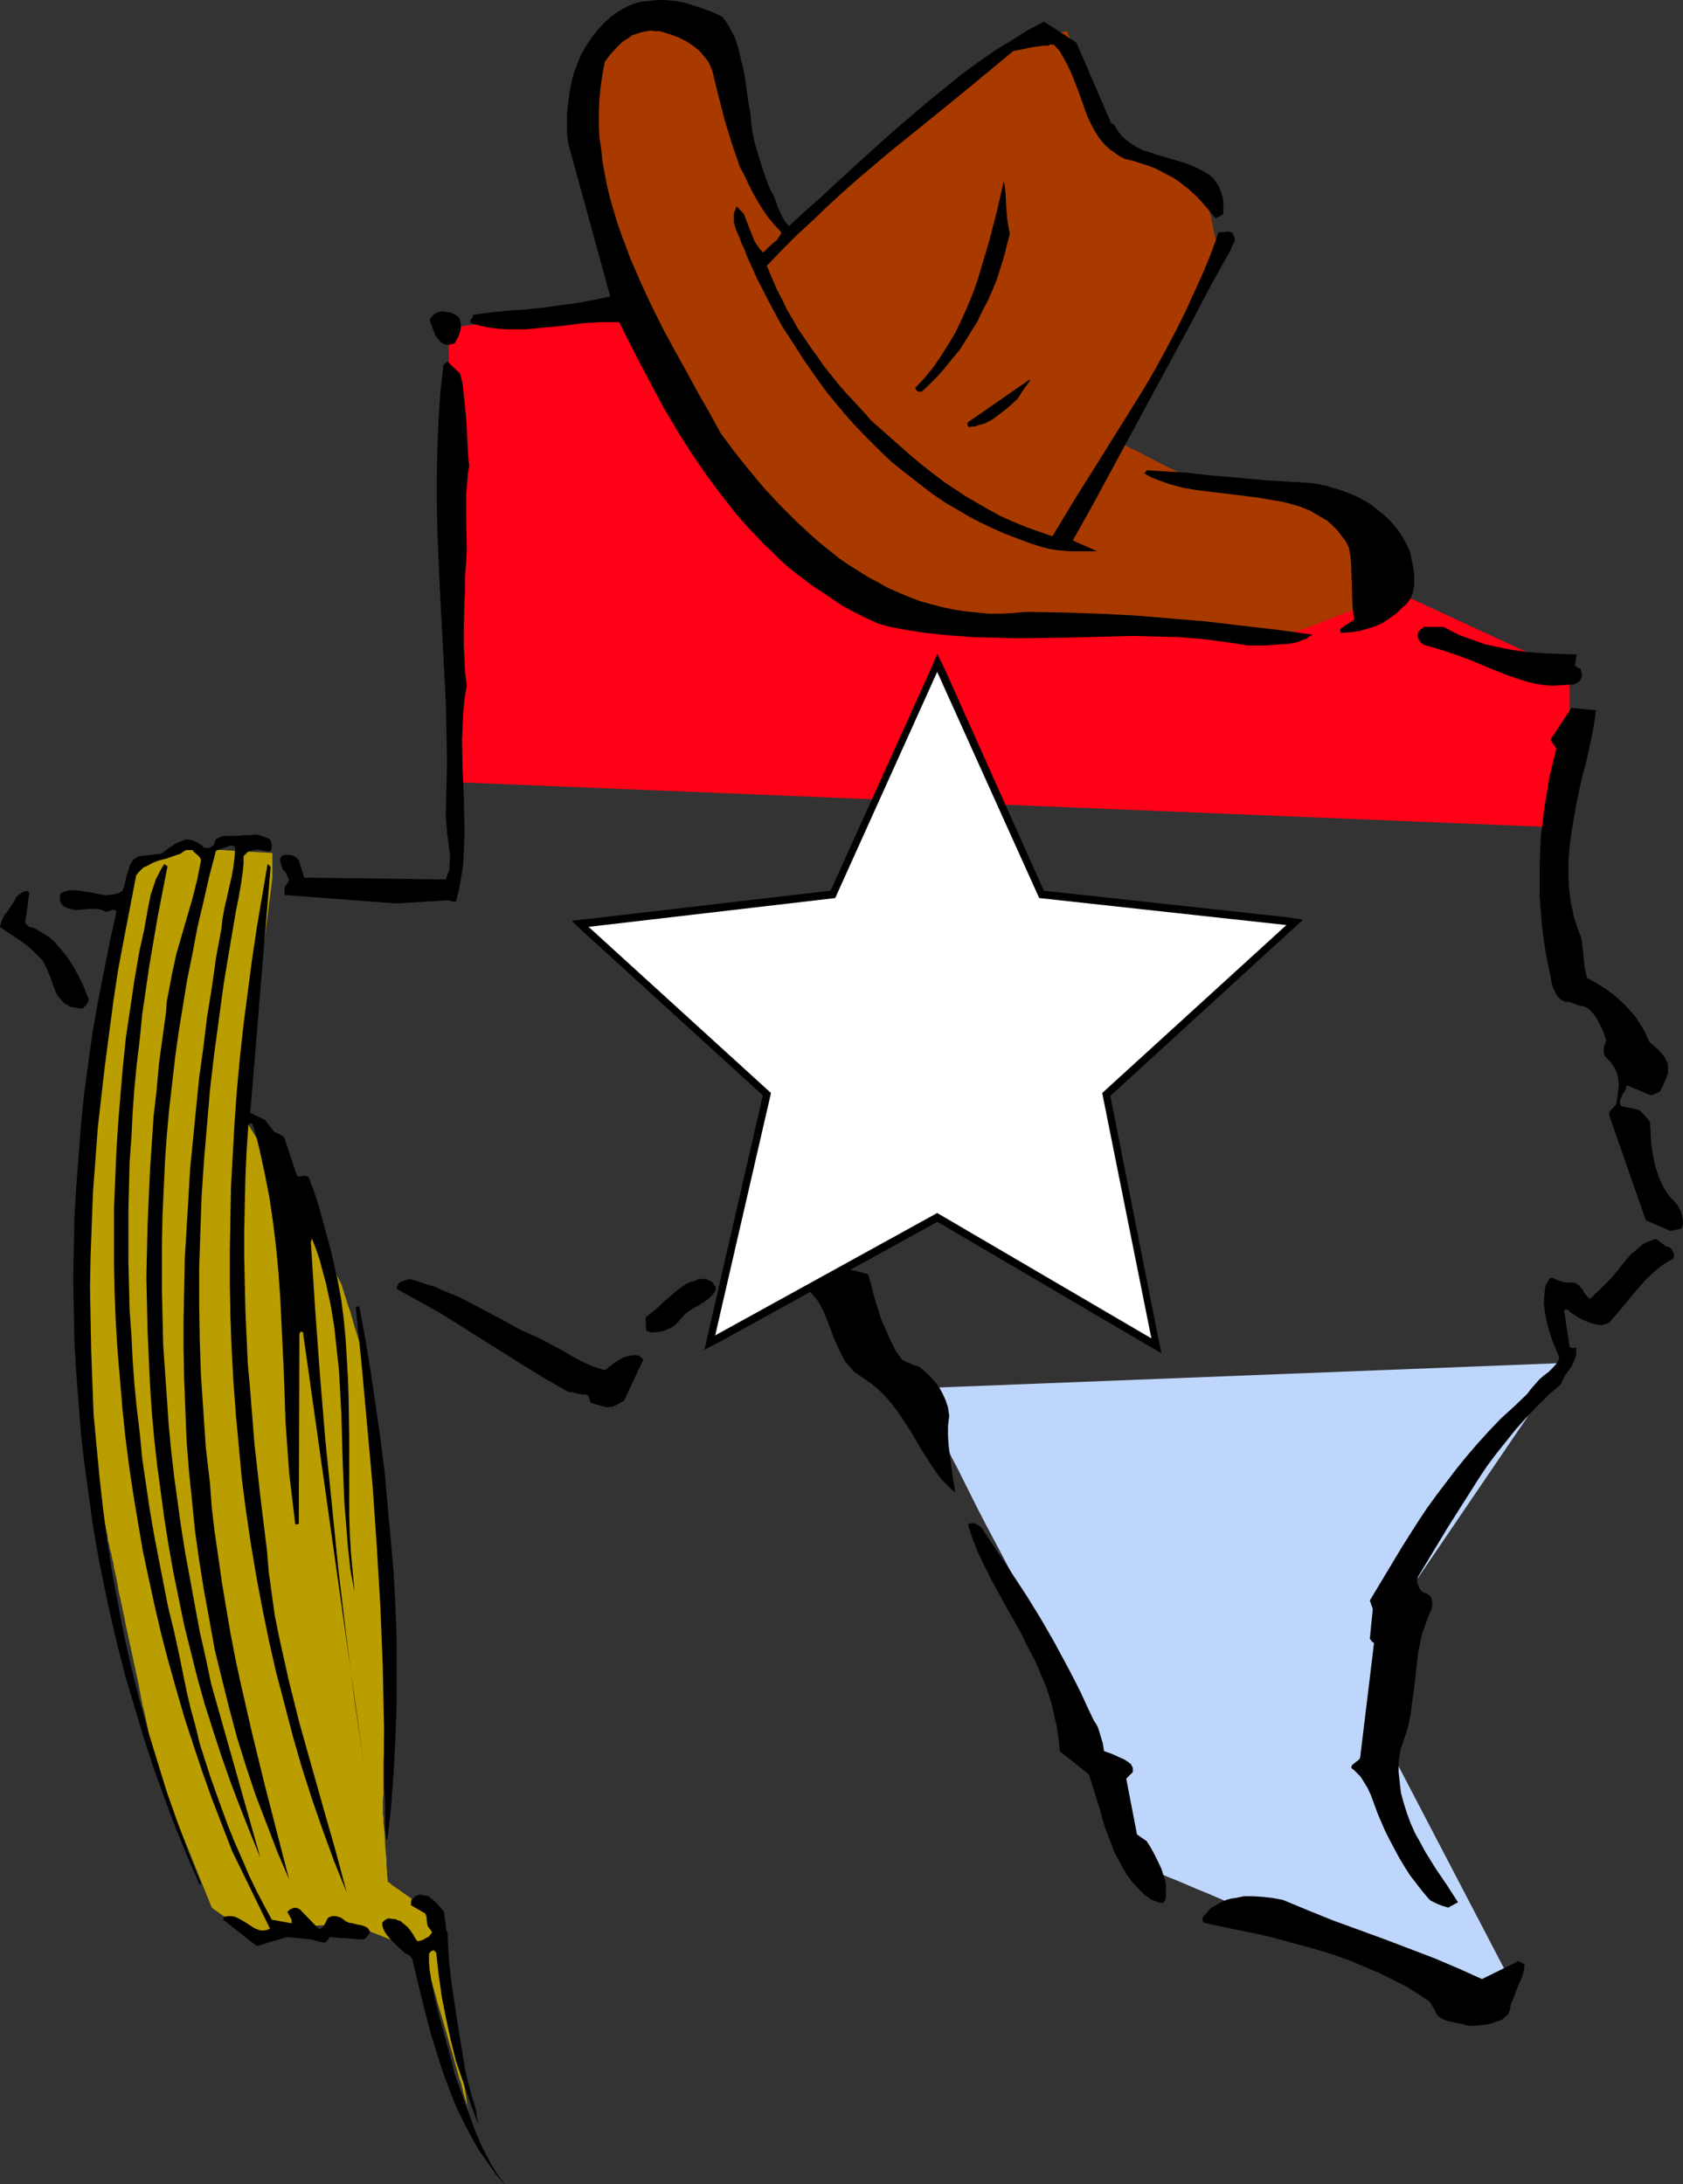 <?xml version="1.0" encoding="UTF-8" standalone="no"?>
<svg
   version="1.0"
   width="119.916mm"
   height="155.668mm"
   id="svg36"
   sodipodi:docname="Texas Logo.wmf"
   xmlns:inkscape="http://www.inkscape.org/namespaces/inkscape"
   xmlns:sodipodi="http://sodipodi.sourceforge.net/DTD/sodipodi-0.dtd"
   xmlns="http://www.w3.org/2000/svg"
   xmlns:svg="http://www.w3.org/2000/svg">
  <rect width="100%" height="100%" fill="#333333" stroke="none"/>
  <sodipodi:namedview
     id="namedview36"
     pagecolor="#ffffff"
     bordercolor="#000000"
     borderopacity="0.25"
     inkscape:showpageshadow="2"
     inkscape:pageopacity="0.0"
     inkscape:pagecheckerboard="0"
     inkscape:deskcolor="#d1d1d1"
     inkscape:document-units="mm" />
  <defs
     id="defs1">
    <pattern
       id="WMFhbasepattern"
       patternUnits="userSpaceOnUse"
       width="6"
       height="6"
       x="0"
       y="0" />
  </defs>
  <path
     style="fill:#ff0017;fill-opacity:1;fill-rule:evenodd;stroke:none"
     d="m 123.284,210.715 299.403,12.281 V 180.982 L 199.225,77.564 120.698,88.39 Z"
     id="path1" />
  <path
     style="fill:#bfd6fc;fill-opacity:1;fill-rule:evenodd;stroke:none"
     d="m 248.021,373.922 173.211,-6.787 -43.303,63.667 -2.747,42.175 31.184,59.789 -0.162,0.162 -0.323,0.162 -0.485,0.323 -0.646,0.485 -0.808,0.485 -0.969,0.646 -1.939,1.293 -1.939,1.131 -0.969,0.485 -0.808,0.646 -0.646,0.323 -0.646,0.323 -0.323,0.162 v 0 h -0.162 l -0.162,-0.162 h -0.323 l -0.485,-0.162 -0.485,-0.323 -0.646,-0.162 -0.808,-0.323 -0.969,-0.485 -0.969,-0.323 -0.969,-0.485 -1.293,-0.485 -1.131,-0.485 -1.454,-0.485 -1.454,-0.646 -2.908,-1.293 -3.393,-1.293 -3.555,-1.454 -3.716,-1.616 -4.039,-1.616 -3.878,-1.778 -4.201,-1.616 -16.966,-7.272 -4.201,-1.616 -4.039,-1.778 -3.878,-1.616 -3.716,-1.616 -3.555,-1.454 -3.393,-1.454 -3.07,-1.293 -1.293,-0.485 -1.454,-0.646 -1.293,-0.485 -1.131,-0.485 -1.131,-0.485 -0.969,-0.323 -0.808,-0.485 -0.808,-0.162 -0.646,-0.323 -0.485,-0.323 -0.485,-0.162 -0.323,-0.162 h -0.162 -0.162 L 292.778,462.151 h -0.162 v -0.162 l -0.162,-0.485 -0.323,-0.323 -0.162,-0.485 -0.323,-0.646 -0.485,-0.808 -0.485,-0.808 -0.485,-0.808 -0.485,-1.131 -0.646,-1.131 -0.646,-1.131 -0.646,-1.293 -0.646,-1.293 -1.616,-2.909 -1.616,-3.07 -1.777,-3.393 -1.939,-3.717 -1.939,-3.555 -2.101,-3.878 -1.939,-4.04 -8.564,-16.159 -2.1,-4.04 -1.939,-3.878 -1.939,-3.878 -1.777,-3.555 -1.777,-3.393 -1.616,-3.393 -1.454,-2.909 -0.646,-1.454 -0.646,-1.293 -0.646,-1.293 -0.485,-1.293 -0.646,-1.131 -0.323,-0.97 -0.485,-0.808 -0.323,-0.97 -0.323,-0.646 -0.162,-0.646 -0.162,-0.485 -0.162,-0.485 z"
     id="path2" />
  <path
     style="fill:#a83a00;fill-opacity:1;fill-rule:evenodd;stroke:none"
     d="m 155.922,24.562 12.118,57.042 27.145,48.801 0.162,0.162 0.485,0.323 0.646,0.485 0.808,0.646 1.131,0.808 1.131,0.97 1.454,1.131 1.616,1.293 1.777,1.293 1.777,1.454 1.939,1.454 2.101,1.616 4.363,3.393 4.363,3.393 4.363,3.393 4.363,3.393 2.1,1.454 1.777,1.616 1.939,1.454 1.777,1.293 1.454,1.293 1.454,0.97 1.293,0.97 1.131,0.97 0.808,0.646 0.646,0.485 0.485,0.162 v 0.162 0 l 100.178,5.494 0.162,-0.162 h 0.162 l 0.323,-0.162 0.646,-0.162 0.646,-0.162 0.646,-0.323 0.969,-0.323 0.808,-0.485 2.262,-0.808 2.424,-0.808 2.585,-0.97 5.332,-2.101 2.424,-0.97 2.424,-0.808 2.262,-0.97 0.808,-0.323 0.969,-0.323 0.808,-0.323 0.485,-0.323 0.646,-0.162 0.323,-0.162 0.323,-0.162 v 0 0 l -0.162,-0.323 v -0.323 l -0.162,-0.485 -0.162,-0.646 -0.162,-0.808 -0.323,-0.808 -0.323,-0.97 -0.485,-2.101 -0.808,-2.424 -1.454,-5.171 -0.808,-2.747 -0.646,-2.585 -0.646,-2.424 -0.646,-2.101 -0.323,-0.97 -0.162,-0.808 -0.323,-0.808 -0.162,-0.646 -0.162,-0.485 v -0.485 l -0.162,-0.323 v 0 l -39.263,-2.747 v 0 l -0.162,-0.162 h -0.323 l -0.485,-0.323 -0.485,-0.162 -0.485,-0.323 -0.646,-0.323 -0.808,-0.323 -1.616,-0.808 -1.777,-0.97 -4.039,-1.939 -4.039,-2.101 -1.777,-0.97 -1.616,-0.808 -0.808,-0.323 -0.646,-0.323 -0.485,-0.323 -0.646,-0.323 -0.323,-0.162 -0.323,-0.162 h -0.162 v -0.162 0 0 l 0.323,-0.485 0.323,-0.646 0.485,-0.97 0.485,-1.293 0.808,-1.454 0.646,-1.454 0.969,-1.939 0.969,-1.778 0.969,-2.101 0.969,-2.262 1.131,-2.262 2.424,-4.686 2.262,-5.009 2.424,-5.009 2.262,-4.686 1.293,-2.262 0.969,-2.262 0.969,-2.101 0.969,-1.939 0.808,-1.778 0.808,-1.616 0.646,-1.454 0.646,-1.131 0.485,-0.97 0.323,-0.808 0.162,-0.162 0.162,-0.162 v -0.162 -0.162 0 l -0.162,-0.485 v -0.485 l -0.162,-0.808 -0.323,-0.97 -0.162,-0.97 -0.485,-2.262 -0.485,-2.262 -0.323,-0.97 -0.162,-0.97 -0.162,-0.808 -0.162,-0.646 v -0.323 l -0.162,-0.162 v 0 l -0.162,-0.162 -0.162,-0.162 -0.162,-0.162 -0.808,-0.485 -0.969,-0.646 -1.131,-0.808 -1.293,-0.97 -2.585,-2.101 -2.908,-1.939 -1.131,-0.97 -1.131,-0.808 -0.969,-0.646 -0.808,-0.646 -0.162,-0.162 -0.323,-0.162 V 43.306 h -0.162 v 0 l -0.323,-0.323 -0.646,-0.323 -0.646,-0.485 -0.808,-0.646 -0.969,-0.646 -3.878,-3.07 -0.969,-0.646 -0.808,-0.646 -0.646,-0.485 -0.485,-0.485 -0.485,-0.162 v -0.162 h -0.162 v -0.323 l -0.162,-0.323 -0.162,-0.485 -0.323,-0.646 -0.323,-0.646 -0.323,-0.808 -0.485,-0.97 -0.969,-1.939 -0.969,-2.262 -1.131,-2.424 -2.262,-5.009 -1.131,-2.424 -0.969,-2.262 -0.969,-2.101 -0.485,-0.97 -0.323,-0.808 -0.323,-0.646 -0.323,-0.646 -0.162,-0.485 -0.162,-0.323 -0.162,-0.323 v 0 l -13.572,2.585 -60.915,51.386 -0.162,-0.162 -0.162,-0.162 -0.162,-0.323 -0.485,-0.485 -0.646,-0.97 -0.808,-0.97 -0.969,-1.131 -4.039,-5.009 -0.808,-1.131 -0.808,-1.131 -0.646,-0.808 -0.646,-0.646 -0.323,-0.485 v -0.162 h -0.162 v -0.162 0 l -0.162,-0.646 -0.162,-0.97 -0.162,-1.131 -0.485,-1.454 -0.323,-1.616 -0.646,-3.393 -0.808,-3.555 -0.323,-1.616 -0.323,-1.454 -0.323,-1.131 -0.162,-0.97 V 30.218 L 197.932,30.056 V 29.894 29.733 L 195.185,13.735 180.159,2.909 162.547,8.403 Z"
     id="path3" />
  <path
     style="fill:#ba9e00;fill-opacity:1;fill-rule:evenodd;stroke:none"
     d="m 36.678,232.53 14.865,-4.04 21.813,1.293 v 6.625 l -8.079,63.99 20.197,32.48 v 0.162 h 0.162 l 0.162,0.485 0.323,0.646 0.485,0.97 0.485,0.97 0.485,1.131 1.293,2.585 1.131,2.424 0.646,1.131 0.485,0.97 0.485,0.97 0.323,0.646 0.162,0.323 v 0.162 0 l 0.162,0.323 v 0.323 l 0.162,0.323 0.162,0.485 0.162,0.646 0.485,1.454 0.485,1.616 0.646,1.778 1.131,4.04 1.293,4.04 0.646,1.778 0.485,1.616 0.485,1.293 0.162,0.646 0.162,0.485 v 0.323 l 0.162,0.323 v 0.162 0 0.162 l 0.162,0.485 v 0.646 l 0.162,0.97 0.162,1.131 0.162,1.293 0.162,1.454 0.162,1.616 0.162,1.939 0.162,1.939 0.323,1.939 0.162,2.101 0.485,4.363 0.969,9.211 0.646,4.525 0.162,2.101 0.162,1.939 0.162,1.939 0.323,1.778 0.162,1.616 0.162,1.616 0.162,1.293 0.162,1.131 v 0.808 l 0.162,0.646 v 0.485 0.162 1.131 0.646 1.293 l -0.162,1.454 v 1.939 2.101 2.424 2.585 l -0.162,2.747 v 2.909 3.07 l -0.162,6.302 -0.162,6.625 -0.162,6.625 v 6.302 l -0.162,3.07 v 2.909 l -0.162,2.747 v 2.585 2.424 2.101 1.778 l -0.162,1.616 v 1.293 0.485 1.293 0.162 0.323 0.323 l 0.162,0.97 v 1.293 l 0.162,1.454 0.162,1.616 0.162,3.393 0.323,3.555 v 1.616 l 0.162,1.454 v 1.131 l 0.162,0.97 v 0.323 0.323 0.162 0 h 0.162 l 0.485,0.323 0.646,0.646 0.808,0.485 1.131,0.808 1.131,0.808 5.009,3.555 1.131,0.808 0.969,0.646 0.969,0.646 0.646,0.485 0.323,0.162 0.162,0.162 v 0 l 8.079,51.709 v -0.162 -0.323 l -0.162,-0.646 -0.323,-0.646 -0.323,-0.97 -0.323,-1.131 -0.323,-1.293 -0.323,-1.454 -0.485,-1.454 -0.485,-1.616 -0.485,-1.778 -0.485,-1.778 -1.131,-3.878 -1.131,-4.04 -1.131,-3.878 -1.131,-3.717 -0.485,-1.939 -0.485,-1.616 -0.485,-1.778 -0.485,-1.454 -0.323,-1.454 -0.485,-1.293 -0.323,-1.131 -0.162,-0.97 -0.323,-0.808 -0.162,-0.485 v -0.485 l -0.162,-0.162 v 0 h -0.162 l -0.323,-0.162 h -0.323 l -0.485,-0.162 -0.485,-0.323 -1.293,-0.485 -1.616,-0.485 -1.777,-0.808 -3.555,-1.454 -3.716,-1.454 -1.777,-0.646 -1.616,-0.646 -1.293,-0.646 -0.969,-0.323 -0.323,-0.162 -0.323,-0.162 h -0.162 v -0.162 h -0.162 l -0.162,0.162 h -0.485 -0.485 l -0.485,0.162 h -0.808 l -0.808,0.162 h -0.969 l -1.939,0.323 -2.424,0.162 -4.847,0.485 -5.009,0.646 -2.262,0.162 -2.101,0.162 -0.969,0.162 h -0.808 l -0.646,0.162 h -0.646 -0.485 -0.485 l -0.162,0.162 v 0 l -9.533,-6.787 -14.865,-36.843 v 0 -0.162 l -0.162,-0.485 -0.162,-0.808 -0.162,-0.97 -0.323,-1.293 -0.323,-1.454 -0.323,-1.778 -0.485,-1.939 -0.323,-2.101 -0.485,-2.262 -0.485,-2.262 -0.646,-2.585 -0.969,-5.171 -2.262,-10.503 -1.131,-5.171 -0.485,-2.585 -0.485,-2.262 -0.485,-2.262 -0.485,-2.101 -0.323,-1.939 -0.323,-1.778 -0.323,-1.454 -0.323,-1.293 -0.162,-1.131 -0.162,-0.808 -0.162,-0.485 v -0.162 -0.162 l -0.162,-0.323 v -0.485 l -0.162,-0.646 -0.323,-0.97 -0.162,-1.131 -0.323,-1.131 -0.162,-1.454 -0.323,-1.454 -0.323,-1.616 -0.808,-3.393 -0.646,-3.717 -1.454,-7.595 -0.808,-3.555 -0.646,-3.555 -0.323,-1.616 -0.323,-1.454 -0.162,-1.293 -0.323,-1.293 -0.162,-1.131 -0.162,-0.97 -0.162,-0.646 -0.162,-0.646 v -0.323 -0.162 -0.323 l -0.162,-0.485 v -34.904 l 0.162,-0.485 v -0.323 -1.778 -0.97 -1.131 l 0.162,-1.293 v -1.454 -1.454 -1.616 l 0.162,-3.717 0.162,-3.717 v -4.04 l 0.162,-3.878 0.162,-3.878 v -3.555 l 0.162,-1.616 v -1.454 -1.454 -1.293 -1.131 l 0.162,-0.97 v -0.808 -0.646 -0.323 -0.162 h 0.162 v -0.323 -0.323 l 0.162,-0.323 v -0.485 l 0.162,-1.293 0.323,-1.454 0.323,-1.939 0.485,-1.939 0.323,-2.262 0.485,-2.424 0.485,-2.585 0.485,-2.747 0.485,-2.909 1.293,-6.14 1.131,-6.14 1.131,-6.302 1.293,-6.14 0.485,-2.909 0.646,-2.747 0.485,-2.585 0.485,-2.585 0.485,-2.262 0.485,-2.101 0.323,-1.939 0.485,-1.616 0.162,-1.293 0.162,-0.485 0.162,-0.485 0.162,-0.323 v -0.323 l 0.162,-0.162 z"
     id="path4" />
  <path
     style="fill:#000000;fill-opacity:1;fill-rule:evenodd;stroke:none"
     d="m 135.887,588.192 -1.131,-1.454 -1.131,-1.616 -0.969,-1.454 -0.969,-1.778 -1.777,-3.393 -1.616,-3.717 -1.454,-3.878 -1.454,-4.04 -1.454,-4.04 -1.454,-4.04 -0.969,-4.04 -1.131,-4.04 -1.131,-4.201 -1.131,-4.04 -0.969,-3.878 -0.808,-4.04 -0.646,-4.04 -0.162,-1.939 v -1.939 -0.323 l 0.323,-0.485 0.162,-0.162 0.646,-0.323 h 0.162 l 0.162,0.162 0.485,0.485 0.646,5.817 0.808,5.817 1.131,5.817 1.293,5.979 1.454,5.817 1.939,5.656 1.939,5.656 2.101,5.656 -0.323,-1.939 -0.323,-2.101 -1.293,-4.201 -1.131,-4.363 -0.485,-2.262 -0.323,-2.101 -1.454,-8.726 -1.293,-8.564 -0.646,-4.363 -0.485,-4.201 -0.323,-4.363 -0.162,-4.363 -0.323,-0.646 -0.162,-0.808 v -0.808 l -0.162,-0.646 -0.162,-1.454 -0.162,-1.293 -0.323,-0.485 -0.485,-0.485 -0.969,-1.131 -1.131,-1.131 -0.646,-0.485 -0.485,-0.485 -2.424,-0.485 h -0.162 l -0.323,0.162 -0.323,0.162 h -0.323 l -0.323,0.323 -0.323,0.323 -0.485,0.323 -0.162,0.646 v 0.97 l 3.393,1.939 0.485,0.323 0.162,0.485 0.162,0.485 v 0.485 l 0.162,1.293 0.162,0.646 0.485,0.646 v 0 l 0.162,0.162 0.162,0.323 0.323,0.323 -0.162,0.485 -0.323,0.323 -0.323,0.485 -0.646,0.323 -1.131,0.646 -1.293,0.323 -0.646,-0.808 -0.646,-1.131 -0.646,-0.97 -0.808,-0.97 -0.969,-0.808 -0.969,-0.808 -0.646,-0.162 -0.646,-0.323 h -0.646 l -0.808,-0.162 h -0.162 -0.485 l -0.485,0.323 h -0.162 l -0.162,0.162 -0.323,0.323 -0.323,0.323 v 0.646 l 0.162,0.646 0.485,1.131 0.646,0.97 0.808,0.97 1.939,1.939 2.101,1.939 0.646,0.323 0.646,0.323 0.323,0.485 0.323,0.323 1.939,8.241 2.101,8.403 1.131,4.201 1.293,4.04 1.293,4.201 1.454,4.04 1.454,3.878 1.616,3.878 1.777,3.555 1.939,3.717 1.939,3.393 2.262,3.232 2.262,3.232 2.424,2.747 z"
     id="path5" />
  <path
     style="fill:#000000;fill-opacity:1;fill-rule:evenodd;stroke:none"
     d="m 395.541,545.693 h 1.454 l 1.454,-0.162 1.616,-0.162 1.454,-0.323 1.454,-0.485 1.454,-0.485 1.131,-0.97 0.485,-0.485 0.323,-0.485 0.323,-1.131 0.162,-1.131 0.808,-1.778 0.323,-0.97 0.323,-0.808 0.646,-1.778 0.646,-1.293 0.485,-1.293 0.323,-1.293 0.162,-1.293 -0.162,-0.323 -0.485,-0.323 -0.485,-0.162 -0.485,-0.323 -9.856,4.848 -6.463,-2.909 -6.463,-2.747 -6.786,-2.585 -6.786,-2.585 -13.734,-5.009 -6.786,-2.747 -6.625,-2.747 -2.585,-0.485 -2.747,-0.323 -2.585,-0.162 h -2.585 l -2.424,0.485 -1.131,0.162 -1.131,0.323 -1.131,0.485 -0.969,0.485 -0.969,0.646 -0.969,0.485 -0.808,0.808 -0.646,0.808 -0.646,0.646 -0.323,0.646 v 0.162 0.323 l 0.162,0.323 0.162,0.323 3.716,0.808 3.716,0.808 4.039,0.808 3.878,0.808 4.039,0.97 4.039,1.131 4.201,1.131 4.039,1.131 4.039,1.293 4.039,1.454 3.716,1.616 3.878,1.616 3.555,1.778 3.555,1.778 3.393,2.101 3.07,2.101 0.485,0.808 0.808,1.293 0.323,0.808 0.323,0.485 0.323,0.485 0.969,0.646 1.131,0.485 1.131,0.323 2.424,0.485 1.293,0.323 z"
     id="path6" />
  <path
     style="fill:#000000;fill-opacity:1;fill-rule:evenodd;stroke:none"
     d="m 69.155,524.202 8.079,-2.424 6.786,0.646 0.808,0.323 0.969,0.162 0.969,0.323 h 0.808 l 0.323,-0.323 0.323,-0.323 0.323,-0.323 0.162,-0.485 8.725,0.646 0.808,-0.162 0.485,-0.485 0.646,-0.808 0.323,-0.646 -0.323,-0.485 -0.323,-0.485 -0.808,-0.485 -1.131,-0.323 -0.969,-0.162 -1.131,-0.323 -1.131,-0.162 -0.969,-0.485 -0.323,-0.323 -0.485,-0.323 -0.485,-0.323 -0.646,-0.162 -0.485,-0.162 H 89.514 l -0.485,0.162 -0.485,0.162 -0.323,0.323 -1.131,2.262 -0.323,0.162 -0.162,0.162 -0.323,0.162 H 85.798 l -5.17,-5.333 h -0.162 l -0.323,-0.162 -0.646,-0.162 -0.646,0.162 -0.485,0.162 -0.485,0.323 -0.485,0.485 1.131,2.101 v 0.646 0.162 0.162 l -5.332,-0.97 -2.101,-3.878 -2.101,-4.04 -1.939,-4.04 -1.777,-4.201 -1.939,-4.363 -1.777,-4.363 -1.616,-4.363 -1.616,-4.525 -1.616,-4.525 -1.454,-4.525 -1.454,-4.525 -1.131,-4.686 -1.293,-4.686 -1.131,-4.848 -0.969,-4.686 -0.969,-4.848 -1.454,-6.625 -1.616,-6.625 -1.293,-6.625 -1.293,-6.625 -1.293,-6.787 -1.131,-6.625 -0.969,-6.625 -0.969,-6.625 -0.646,-6.787 -0.808,-6.625 -0.646,-6.625 -0.485,-6.625 -0.323,-6.625 -0.485,-6.625 -0.162,-6.625 -0.162,-6.625 v -6.625 -6.625 l 0.162,-6.787 0.162,-6.625 0.485,-6.625 0.323,-6.625 0.485,-6.625 0.646,-6.625 0.808,-6.625 0.646,-6.625 0.969,-6.625 0.969,-6.625 1.131,-6.625 1.131,-6.625 1.293,-6.625 1.293,-6.625 v -0.162 l -0.162,-0.162 -0.323,-0.162 -0.323,-0.323 -0.808,1.293 -1.454,2.747 -0.485,1.454 -0.969,2.909 -0.646,3.232 -1.131,6.302 -0.646,2.909 -0.646,2.909 -1.293,7.595 -1.131,7.595 -1.131,7.595 -0.808,7.756 -0.646,7.595 -0.646,7.756 -0.485,7.595 -0.323,7.756 -0.323,7.756 v 7.756 7.595 l 0.162,7.756 0.323,7.756 0.485,7.756 0.646,7.595 0.646,7.756 0.808,7.756 0.969,7.595 1.131,7.595 1.293,7.756 1.293,7.595 1.616,7.595 1.616,7.433 1.777,7.595 1.939,7.433 2.101,7.433 2.101,7.272 2.424,7.433 2.424,7.272 2.585,7.272 2.747,7.11 2.747,7.11 10.179,20.845 -0.808,0.323 -0.808,0.162 h -0.808 l -0.646,-0.162 -0.808,-0.323 -0.646,-0.323 -1.454,-0.97 -1.293,-0.808 -1.454,-0.808 -0.808,-0.323 -0.969,-0.162 h -0.808 l -0.969,0.162 h -0.162 v 0.323 l -0.162,0.485 z"
     id="path7" />
  <path
     style="fill:#000000;fill-opacity:1;fill-rule:evenodd;stroke:none"
     d="m 390.533,513.537 2.1,-1.131 -2.908,-4.525 -3.07,-4.525 -2.908,-4.686 -1.293,-2.424 -1.454,-2.585 -1.131,-2.585 -0.969,-2.585 -0.808,-2.585 -0.808,-2.909 -0.323,-2.747 -0.323,-2.909 v -2.909 l 0.485,-3.07 0.808,-2.424 0.808,-2.262 0.646,-2.424 0.485,-2.585 0.646,-4.848 0.646,-4.848 0.485,-4.848 0.323,-2.424 0.485,-2.262 0.485,-2.262 0.808,-2.262 0.808,-2.262 0.969,-2.262 0.162,-1.131 v -0.808 l -0.162,-0.808 -0.162,-0.323 -0.162,-0.323 -0.323,-0.323 -0.485,-0.323 -0.323,-0.162 -0.646,-0.162 -0.485,-0.323 -0.323,-0.323 -0.323,-0.485 -0.323,-0.646 -0.162,-0.485 -0.162,-0.646 v -0.646 l 0.162,-0.646 8.079,-13.412 4.201,-6.625 4.201,-6.625 2.262,-3.393 2.424,-3.232 2.585,-3.232 2.585,-3.232 2.747,-3.07 3.07,-3.232 3.07,-3.07 3.393,-2.909 0.485,-1.293 0.646,-1.131 0.808,-1.131 0.808,-1.131 0.646,-1.293 0.485,-1.293 0.162,-0.646 v -0.646 -0.646 -0.808 l -0.323,0.323 h -0.323 -0.485 l -0.646,-0.323 -1.454,-9.695 V 352.915 l 0.162,-0.162 h 0.323 0.485 l 0.808,0.808 0.969,0.646 0.969,0.646 1.293,0.646 1.131,0.485 1.293,0.485 1.293,0.323 1.293,0.162 0.646,-0.162 0.485,-0.162 0.969,-0.323 1.777,-2.101 1.939,-2.262 1.939,-2.424 2.101,-2.424 2.101,-2.424 2.262,-2.101 1.131,-0.97 1.293,-0.97 1.293,-0.808 1.454,-0.808 0.162,-0.323 v -0.323 -0.646 l -0.323,-0.646 -0.485,-0.808 -0.162,-0.162 -0.323,-0.162 -0.323,-0.162 h -0.485 l -2.747,-2.101 -1.293,0.485 -1.293,0.485 -1.131,0.646 -0.969,0.808 -1.131,0.97 -0.969,0.808 -1.777,2.101 -1.777,2.262 -1.939,2.262 -2.101,2.101 -1.131,1.131 -1.131,0.97 -0.323,0.485 -0.323,0.323 -0.323,0.162 -0.323,0.162 -0.485,-0.485 -0.485,-0.646 -0.485,-0.485 -0.323,-0.808 -0.485,-0.485 -0.485,-0.646 -0.646,-0.485 -0.808,-0.323 h -1.454 l -1.454,-0.162 -1.454,-0.485 -1.454,-0.646 h -0.323 l -0.323,0.162 -0.323,0.485 -0.323,0.646 -0.485,0.646 -0.162,1.293 -0.162,1.131 -0.162,2.585 0.323,2.424 0.485,2.585 0.646,2.424 0.808,2.424 1.939,4.848 -0.323,0.646 -0.323,0.646 -1.131,1.293 -1.131,1.131 -1.293,0.97 -1.293,1.131 -1.131,1.293 -1.131,1.293 -0.969,1.293 -3.555,3.393 -3.555,3.232 -3.232,3.393 -3.07,3.393 -2.908,3.393 -2.747,3.393 -2.585,3.393 -2.585,3.393 -2.585,3.555 -2.262,3.393 -4.524,7.11 -4.363,7.272 -4.363,7.272 0.808,2.262 -0.808,8.08 0.323,0.323 0.162,0.323 0.646,0.485 -3.716,30.702 -0.162,0.485 -0.323,0.323 -0.646,0.485 -0.808,0.646 -0.323,0.323 -0.162,0.646 0.808,0.646 0.808,0.808 0.808,0.808 0.646,0.97 1.293,2.101 0.969,2.101 1.777,4.848 0.969,2.262 0.969,2.262 1.293,2.585 1.293,2.424 1.293,2.424 1.454,2.424 1.454,2.262 1.616,2.101 1.616,2.101 1.777,2.101 0.485,0.485 0.646,0.323 1.293,0.646 1.293,0.485 1.616,0.485 z"
     id="path8" />
  <path
     style="fill:#000000;fill-opacity:1;fill-rule:evenodd;stroke:none"
     d="m 312.975,512.567 h 0.162 l 0.162,-0.162 v 0 l 0.162,-0.162 h 0.162 l 0.323,-1.131 v -1.131 -1.131 -1.131 l -0.162,-1.131 -0.323,-0.97 -0.646,-2.101 -0.969,-2.101 -0.969,-1.939 -0.969,-1.778 -1.131,-1.778 -2.585,-1.778 -2.908,-15.028 1.777,-1.778 v -1.131 l -0.485,-0.97 -0.808,-0.646 -0.969,-0.646 -1.131,-0.485 -2.101,-0.97 -2.262,-0.808 -0.323,-2.101 -0.646,-2.101 -0.323,-1.131 -0.323,-0.97 -0.485,-0.97 -0.646,-0.97 -1.777,-3.717 -1.616,-3.555 -1.777,-3.555 -1.777,-3.393 -3.555,-6.625 -3.716,-6.464 -3.878,-6.302 -4.039,-6.14 -8.079,-12.119 -0.323,-0.323 -0.485,-0.323 -0.808,-0.485 -1.131,-0.162 -0.646,0.162 -0.323,0.162 1.293,3.878 1.454,3.717 1.777,3.717 1.777,3.555 3.878,7.11 4.039,7.11 1.777,3.717 1.939,3.555 1.616,3.717 1.616,3.878 1.293,4.04 0.969,4.201 0.485,2.101 0.323,2.101 0.323,2.262 0.162,2.424 7.917,6.302 2.908,9.372 1.293,4.686 1.777,4.525 0.808,2.262 1.131,2.101 1.131,2.101 1.131,1.939 1.454,1.939 1.454,1.616 1.777,1.778 1.939,1.454 0.646,0.162 0.808,0.323 0.808,0.323 z"
     id="path9" />
  <path
     style="fill:#000000;fill-opacity:1;fill-rule:evenodd;stroke:none"
     d="m 93.392,509.82 -3.07,-11.473 -3.232,-11.311 -3.232,-11.473 -3.232,-11.473 -2.908,-11.635 -1.293,-5.817 -1.293,-5.817 -1.131,-5.656 -0.808,-5.817 -0.808,-5.817 -0.485,-5.817 -1.777,-14.543 -1.616,-14.382 -1.131,-14.382 -0.646,-7.11 -0.323,-7.11 -0.323,-7.272 -0.162,-7.11 -0.162,-7.11 v -7.11 l 0.162,-7.272 0.162,-7.11 0.323,-7.11 0.485,-7.272 h 0.323 l 0.162,-0.162 v -0.162 0 h 0.162 0.162 l 0.323,0.323 0.969,3.232 0.808,3.232 1.454,6.625 1.293,6.625 0.969,6.625 0.808,6.625 0.646,6.787 0.485,6.787 0.323,6.625 0.646,13.574 0.485,13.735 0.485,6.787 0.485,6.787 0.808,6.787 0.808,6.787 0.162,0.162 h 0.162 0.323 l 0.323,-0.162 0.162,-50.901 0.162,-0.646 0.162,-0.162 h 0.323 l 0.323,0.162 16.481,116.83 -2.585,-17.613 -2.262,-17.613 -2.101,-17.613 -1.777,-17.775 -1.777,-17.613 -1.454,-17.613 -1.293,-17.775 -1.131,-17.613 0.162,-0.323 v -0.323 l 0.162,-0.162 v 0 l 1.131,2.909 0.969,2.909 0.808,3.07 0.808,2.909 1.293,5.979 0.969,5.817 0.646,5.979 0.646,5.979 0.323,5.979 0.323,5.979 0.323,11.796 0.485,11.958 0.485,5.979 0.485,5.979 0.646,5.979 1.131,5.979 -0.485,-5.171 -0.485,-5.171 -0.323,-5.171 -0.162,-5.333 v -10.342 -10.665 l -0.162,-10.503 -0.162,-5.171 -0.323,-5.333 -0.323,-5.332 -0.485,-5.171 -0.646,-5.171 -0.969,-5.332 -1.616,-7.11 -0.969,-3.717 -0.969,-3.555 -0.969,-3.555 -0.969,-3.393 -1.131,-3.393 -1.293,-3.232 -0.323,-0.162 -0.323,-0.162 h -0.646 l -0.808,0.162 h -0.485 l -0.485,-0.162 -3.232,-9.695 -0.162,-0.485 -0.162,-0.323 -0.808,-0.485 -0.969,-0.485 -0.808,-0.323 -2.424,-3.232 -4.039,-1.939 5.494,-66.252 v 0 l -0.162,-0.162 -0.323,-0.323 -0.323,-0.323 -1.454,8.564 -1.454,8.564 -1.293,8.726 -1.131,8.564 -1.131,8.726 -0.969,8.726 -0.808,8.726 -0.646,8.726 -0.485,8.726 -0.485,8.726 -0.162,8.726 -0.162,8.726 v 8.888 l 0.162,8.726 0.323,8.726 0.485,8.888 0.646,8.726 0.808,8.726 0.808,8.726 1.131,8.726 1.293,8.726 1.454,8.726 1.616,8.564 1.777,8.726 1.939,8.564 2.262,8.564 2.262,8.726 2.424,8.403 2.747,8.564 2.908,8.403 3.07,8.403 z"
     id="path10" />
  <path
     style="fill:#000000;fill-opacity:1;fill-rule:evenodd;stroke:none"
     d="m 54.128,507.396 -3.232,-8.08 -3.07,-8.403 -2.908,-8.241 -2.585,-8.403 -2.585,-8.403 -2.262,-8.241 -2.101,-8.403 -1.939,-8.564 -1.616,-8.403 -1.616,-8.564 -1.293,-8.403 -1.131,-8.564 -0.969,-8.564 -0.808,-8.564 -0.808,-8.564 -0.323,-8.564 -0.323,-8.564 -0.162,-8.564 -0.162,-8.564 0.162,-8.564 0.323,-8.564 0.323,-8.564 0.646,-8.564 0.646,-8.726 0.969,-8.564 0.969,-8.403 1.131,-8.564 1.131,-8.564 1.293,-8.564 1.616,-8.564 1.616,-8.403 1.616,-8.403 0.646,-0.808 0.646,-0.646 0.646,-0.646 0.808,-0.323 1.777,-0.97 1.777,-0.646 1.939,-0.485 1.777,-0.646 1.939,-0.646 0.646,-0.485 0.808,-0.485 h 1.777 l 0.485,0.646 0.808,0.646 0.646,0.646 0.162,0.323 0.162,0.485 -0.969,5.009 -1.293,5.171 -1.454,5.009 -2.908,10.019 -1.131,5.171 -0.969,5.171 -0.485,2.424 -0.162,2.585 -0.969,7.11 -0.969,7.11 -0.646,7.11 -0.808,7.11 -0.485,7.272 -0.485,7.272 -0.323,7.11 -0.323,7.272 -0.162,7.11 -0.162,7.272 0.162,7.272 0.162,7.272 0.323,7.272 0.323,7.11 0.485,7.272 0.646,7.272 0.808,7.272 0.969,7.11 0.969,7.272 1.131,7.11 1.293,7.272 1.454,7.11 1.454,7.11 1.777,7.11 1.777,7.11 1.939,6.948 2.262,7.11 2.262,6.948 2.424,6.948 2.585,6.787 2.747,6.948 2.747,6.787 -13.249,-46.861 -1.454,-6.948 -1.616,-7.11 -1.293,-6.948 -1.293,-7.11 -1.293,-6.948 -1.131,-7.11 -0.969,-6.948 -0.969,-7.11 -0.808,-7.11 -0.646,-6.948 -0.485,-7.11 -0.485,-6.948 -0.485,-7.11 -0.162,-7.11 -0.162,-6.948 v -7.11 -6.948 l 0.162,-7.11 0.323,-6.948 0.323,-7.11 0.485,-6.948 0.646,-7.11 0.808,-6.948 0.808,-7.11 0.969,-6.948 1.131,-6.948 1.131,-6.948 1.454,-7.11 1.293,-6.948 1.616,-6.787 1.616,-7.11 1.777,-6.787 4.039,-1.454 0.646,0.162 0.485,0.323 -0.162,2.747 -0.323,2.585 -0.485,2.747 -0.646,2.747 -0.646,2.909 -0.646,2.747 -0.485,2.747 -0.323,2.747 -1.454,7.918 -1.131,8.08 -1.293,7.918 -0.969,8.08 -1.131,8.08 -0.808,8.08 -0.808,8.241 -0.808,8.08 -0.485,8.241 -0.485,8.08 -0.485,8.08 -0.162,8.241 -0.162,8.08 v 8.241 l 0.162,8.08 0.323,8.241 0.323,8.08 0.646,8.241 0.808,7.918 0.808,8.08 1.131,8.08 1.293,8.08 1.454,7.918 1.454,8.08 1.939,7.918 1.939,7.756 2.101,7.918 2.424,7.756 2.585,7.756 2.908,7.595 2.908,7.595 3.232,7.595 -3.393,-13.089 -3.393,-13.25 -3.232,-13.25 -3.07,-13.412 -1.454,-6.787 -1.293,-6.787 -1.131,-6.625 -1.131,-6.787 -0.969,-6.787 -0.969,-6.625 -0.808,-6.787 -0.485,-6.625 -1.131,-9.695 -0.646,-9.695 -0.646,-9.534 -0.323,-9.695 -0.162,-9.695 v -9.534 l 0.323,-9.695 0.323,-9.534 0.646,-9.695 0.808,-9.534 0.808,-9.534 1.131,-9.695 1.293,-9.534 1.293,-9.534 1.616,-9.695 1.616,-9.534 0.808,-4.04 0.646,-3.717 0.485,-3.555 0.162,-1.778 v -1.939 l 0.485,-0.485 0.646,-0.646 0.808,-0.323 0.969,-0.162 0.969,-0.162 0.808,0.162 0.969,0.162 0.808,0.162 h 0.162 0.323 l 0.323,-0.162 0.162,-0.162 0.162,-0.646 v -0.808 l -0.162,-0.808 -0.323,-0.646 -0.646,-0.323 -0.808,-0.323 -1.293,-0.485 -1.454,-0.162 -1.454,0.162 h -1.454 l -1.454,0.162 h -1.616 -1.616 l -0.969,0.162 -0.646,0.162 -0.646,0.323 -0.485,0.323 -0.162,0.162 -0.162,0.485 -0.162,0.485 -0.162,0.485 -0.485,0.323 -0.646,0.323 H 55.583 55.098 l -0.323,-0.162 -0.485,-0.485 -0.485,-0.323 -0.969,-0.646 -1.293,-0.485 -1.454,-0.162 -1.131,0.485 -0.969,0.323 -0.969,0.485 -0.646,0.485 -0.808,0.485 -0.808,0.646 -0.646,0.485 -0.808,0.485 -5.817,0.646 -0.646,0.323 -0.485,0.323 -0.485,0.323 -0.323,0.485 -0.646,1.131 -0.323,1.293 -0.485,1.293 -0.646,2.909 -0.485,1.293 -0.808,0.485 -0.969,0.323 -0.969,0.162 -1.131,0.162 h -0.969 l -0.969,-0.162 -2.262,-0.485 -2.101,-0.323 -2.101,-0.323 h -1.131 -0.969 l -1.131,0.323 -0.969,0.323 -0.162,0.323 -0.162,0.323 v 0.808 0.646 l 0.323,0.808 0.485,0.646 0.646,0.323 0.646,0.323 0.808,0.162 0.646,0.162 0.808,0.162 1.616,-0.162 1.616,-0.162 h 1.777 0.808 l 0.808,0.162 0.808,0.323 0.646,0.323 1.131,-0.323 0.323,-0.162 0.323,-0.162 0.323,0.162 h 0.323 l 0.162,0.162 0.162,0.323 -1.777,8.08 -1.616,8.08 -1.616,8.241 -1.454,8.241 -1.131,8.241 -1.131,8.241 -0.808,8.241 -0.646,8.403 -0.646,8.241 -0.485,8.241 -0.162,8.403 -0.162,8.403 0.162,8.241 0.162,8.403 0.485,8.403 0.646,8.241 0.646,8.403 0.969,8.241 1.131,8.241 1.131,8.241 1.454,8.403 1.616,8.08 1.777,8.241 1.939,8.241 2.101,8.08 2.424,8.08 2.424,8.08 2.585,7.918 2.908,8.08 2.908,7.756 3.232,7.918 3.393,7.756 z"
     id="path11" />
  <path
     style="fill:#000000;fill-opacity:1;fill-rule:evenodd;stroke:none"
     d="m 104.379,495.115 0.969,-8.726 0.646,-8.888 0.485,-9.049 0.323,-8.888 v -9.049 -9.049 l -0.323,-9.049 -0.485,-8.888 -0.808,-9.211 -0.808,-8.888 -0.808,-9.049 -1.131,-8.888 -1.293,-9.049 -1.293,-8.726 -1.454,-8.888 -1.616,-8.726 -0.162,-0.162 H 96.3 95.977 l -0.162,0.162 1.616,15.998 1.454,15.998 1.454,16.159 1.131,16.321 0.969,16.321 0.646,16.159 0.162,8.08 0.162,8.241 v 8.08 8.08 l 0.162,1.778 0.162,1.778 v 3.555 3.555 l 0.162,1.778 0.162,1.778 z"
     id="path12" />
  <path
     style="fill:#000000;fill-opacity:1;fill-rule:evenodd;stroke:none"
     d="m 79.981,417.713 v -4.525 z"
     id="path13" />
  <path
     style="fill:#000000;fill-opacity:1;fill-rule:evenodd;stroke:none"
     d="m 257.231,402.039 -0.808,-5.171 -0.646,-5.009 -0.323,-2.585 -0.162,-2.585 v -2.585 l 0.323,-2.747 -0.162,-1.131 -0.162,-1.131 -0.646,-1.939 -0.808,-1.778 -0.969,-1.778 -1.131,-1.454 -1.293,-1.454 -1.454,-1.293 -1.454,-1.293 -1.293,-0.323 -1.131,-0.485 -1.131,-0.485 -1.131,-0.646 -0.808,-1.131 -0.808,-1.131 -1.293,-2.585 -1.293,-2.909 -1.293,-2.909 -0.969,-3.07 -0.969,-3.07 -0.808,-3.232 -0.808,-2.909 -3.716,-0.97 -4.039,-0.808 -3.878,-0.646 -4.201,-0.323 -4.039,-0.323 -2.101,0.162 h -1.939 l -1.939,0.162 -2.101,0.323 -1.939,0.323 -1.939,0.485 -0.485,0.646 -0.485,0.646 -0.485,0.646 -0.323,0.646 -0.162,0.808 -0.162,0.485 v 0.808 0.485 l 1.131,0.485 1.131,0.162 1.131,0.162 h 1.131 l 2.424,-0.323 2.424,-0.323 2.424,-0.323 1.131,-0.162 1.131,0.162 h 1.131 l 1.131,0.323 0.969,0.485 1.131,0.646 1.131,1.293 0.969,1.293 0.808,1.454 0.808,1.616 1.293,3.393 0.646,1.616 0.646,1.778 1.454,3.232 0.808,1.616 0.808,1.454 1.131,1.293 1.131,1.293 1.293,0.97 1.454,0.97 2.1,1.454 2.101,1.778 1.777,1.778 1.616,1.939 1.454,1.939 1.454,2.101 2.585,4.04 2.424,4.201 2.585,4.04 1.454,2.101 1.454,1.939 1.777,1.778 z"
     id="path14" />
  <path
     style="fill:#000000;fill-opacity:1;fill-rule:evenodd;stroke:none"
     d="m 162.87,378.931 0.646,0.162 0.808,-0.162 h 0.646 l 0.646,-0.323 1.293,-0.646 1.131,-0.646 5.17,-10.988 -0.162,-0.323 -0.323,-0.323 -0.646,-0.485 -0.808,-0.162 h -0.808 l -0.808,0.162 -0.808,0.162 -0.808,0.162 -0.485,0.323 -1.454,0.808 -1.131,0.808 -2.1,1.616 -2.585,-0.808 -2.424,-0.97 -2.262,-1.131 -2.262,-1.293 -2.262,-1.293 -2.101,-1.131 -2.424,-1.293 -2.262,-1.131 -4.363,-1.939 -4.039,-2.262 -8.24,-4.363 -4.039,-2.101 -4.363,-1.778 -2.1,-0.97 -2.262,-0.646 -2.262,-0.808 -2.424,-0.646 -2.424,0.808 -0.323,0.323 -0.323,0.485 -0.162,0.485 -0.162,0.323 0.162,0.323 5.817,3.232 5.817,3.232 5.655,3.555 5.655,3.555 11.31,7.11 5.817,3.555 5.978,3.393 1.293,0.162 1.131,0.323 1.131,0.162 0.485,0.162 0.646,-0.162 0.323,0.162 0.323,0.162 0.162,0.323 0.162,0.323 0.162,0.808 0.162,0.323 0.323,0.323 z"
     id="path15" />
  <path
     style="fill:#000000;fill-opacity:1;fill-rule:evenodd;stroke:none"
     d="m 174.988,358.894 h 1.131 l 1.293,-0.162 1.131,-0.162 1.131,-0.485 1.131,-0.485 0.969,-0.646 0.808,-0.808 0.646,-0.808 0.646,-0.646 0.485,-0.646 1.293,-0.97 1.293,-0.808 0.646,-0.323 0.808,-0.485 1.293,-0.808 1.131,-0.808 0.646,-0.646 0.485,-0.485 0.485,-0.646 0.323,-0.808 v -0.162 -0.323 l -0.162,-0.323 -0.323,-0.323 -0.162,-0.323 -0.323,-0.485 -0.485,-0.323 -0.646,-0.162 -0.485,-0.323 h -0.646 -0.646 -0.646 l -1.131,0.485 -1.131,0.323 -1.131,0.485 -0.969,0.646 -1.777,1.293 -1.616,1.454 -1.777,1.454 -1.454,1.454 -1.777,1.454 -1.616,1.293 0.162,3.717 h 0.323 0.162 l 0.162,0.162 z"
     id="path16" />
  <path
     style="fill:#000000;fill-opacity:1;fill-rule:evenodd;stroke:none"
     d="m 449.831,331.585 2.908,-0.646 0.323,-0.485 0.162,-0.808 v -0.808 l -0.162,-0.97 -0.485,-1.778 -0.485,-0.808 -0.323,-0.646 -0.969,-1.131 -1.131,-1.131 -0.808,-1.131 -0.808,-1.293 -0.646,-1.293 -0.646,-1.454 -0.485,-1.454 -0.485,-1.454 -0.646,-3.07 -0.485,-3.07 -0.162,-3.07 -0.162,-2.909 -0.323,-0.323 -0.323,-0.485 -0.808,-0.97 -0.969,-0.97 -0.646,-0.485 -0.646,-0.162 -4.039,-0.808 -0.323,-0.646 v -0.646 l 0.162,-0.646 0.323,-0.808 0.323,-0.646 0.485,-0.646 0.323,-0.808 0.162,-0.808 6.625,2.747 2.262,-0.97 0.485,-0.808 0.485,-0.97 0.485,-1.131 0.485,-1.131 0.323,-1.131 v -1.131 -1.131 l -0.162,-0.485 -0.323,-0.485 -0.323,-0.808 -0.646,-0.808 -1.131,-1.293 -1.293,-1.131 -1.131,-0.97 -0.646,-1.454 -0.646,-1.454 -0.808,-1.293 -0.808,-1.293 -0.808,-1.293 -0.969,-1.131 -2.101,-2.262 -2.262,-2.101 -2.585,-1.939 -2.585,-1.616 -2.585,-1.454 -0.323,-1.454 -0.323,-1.454 -0.162,-1.454 -0.162,-1.616 -0.162,-1.616 -0.162,-1.616 -0.323,-1.778 -0.646,-1.616 -0.646,-1.939 -0.646,-1.939 -0.323,-1.778 -0.485,-1.939 -0.485,-3.878 -0.162,-3.717 v -3.878 l 0.323,-3.717 0.485,-3.717 0.646,-3.878 0.646,-3.717 0.808,-3.717 0.808,-3.717 0.969,-3.555 0.808,-3.717 0.808,-3.555 0.646,-3.555 0.485,-3.555 -6.625,-0.646 -5.655,8.564 1.616,2.424 -0.969,3.878 -0.969,4.04 -0.646,4.04 -0.646,3.878 -0.485,4.04 -0.485,3.878 -0.162,4.04 -0.162,3.878 v 4.04 3.878 l 0.323,4.04 0.323,4.04 0.485,4.04 0.646,4.04 0.808,3.878 0.808,4.04 0.323,0.97 0.323,0.646 0.323,0.646 0.323,0.646 0.485,0.485 0.485,0.485 0.646,0.323 0.646,0.323 h 0.808 l 0.646,0.162 1.293,0.485 1.293,0.485 h 0.485 l 0.646,0.162 1.131,0.646 0.969,0.97 0.808,0.97 0.646,1.131 0.646,1.293 0.646,1.293 0.969,2.747 -0.485,1.454 -0.162,0.646 v 0.485 0.646 l 0.162,0.646 0.162,0.485 0.485,0.485 0.646,0.646 0.485,0.485 0.969,1.454 0.646,1.454 0.323,1.454 0.162,1.616 -0.162,1.616 -0.162,1.616 -0.323,1.778 -0.323,0.646 -0.323,0.323 -0.646,0.646 -0.485,0.646 -0.162,0.485 v 0.485 l 9.856,28.278 z"
     id="path17" />
  <path
     style="fill:#000000;fill-opacity:1;fill-rule:evenodd;stroke:none"
     d="m 21.328,271.635 h 0.808 l 0.323,-0.162 0.323,-0.323 0.323,-0.323 0.323,-0.485 0.323,-0.485 0.162,-0.646 -1.131,-2.909 -1.293,-2.747 -1.454,-2.747 -1.616,-2.585 -1.939,-2.424 -0.969,-1.131 -0.969,-1.131 -1.131,-0.97 -1.293,-0.808 -1.293,-0.808 -1.293,-0.808 -0.485,-0.162 -0.485,-0.162 -0.646,-0.162 -0.646,-0.485 -0.485,-0.646 1.131,-8.08 -0.323,-0.323 -0.485,-0.162 -0.485,0.162 -0.485,0.162 -0.969,0.646 -0.808,0.646 -0.485,1.131 -0.646,0.97 -1.293,1.939 -0.808,0.97 -0.485,0.97 -0.323,0.97 L 0,249.658 l 1.777,1.293 1.777,1.131 1.939,1.293 1.777,1.293 1.777,1.616 1.616,1.616 0.808,0.808 0.485,0.97 0.646,1.131 0.323,0.97 0.646,1.454 0.485,1.454 0.485,1.293 0.485,1.293 0.646,1.131 0.808,0.97 0.969,0.97 0.646,0.323 0.646,0.485 z"
     id="path18" />
  <path
     style="fill:#000000;fill-opacity:1;fill-rule:evenodd;stroke:none"
     d="m 106.641,243.356 13.411,-0.808 h 0.323 0.646 l 0.323,0.162 0.485,0.162 h 0.969 l 0.808,-3.232 0.646,-3.555 0.485,-3.393 0.162,-3.555 0.162,-3.717 v -3.555 l -0.162,-7.433 -0.323,-7.433 -0.162,-7.595 0.162,-3.555 0.162,-3.717 0.323,-3.717 0.646,-3.717 -0.485,-3.717 -0.162,-3.717 -0.162,-3.717 v -3.717 l 0.162,-7.272 0.162,-3.555 v -3.717 l 0.323,-3.878 0.162,-3.717 -0.162,-7.433 v -3.717 -3.555 l 0.323,-3.717 0.162,-1.939 0.323,-1.778 -0.323,-3.393 -0.162,-3.232 -0.323,-6.302 -0.323,-3.07 -0.323,-3.07 -0.323,-3.07 -0.646,-2.747 -3.393,-3.232 -0.323,0.162 -0.162,0.162 -0.646,0.485 -0.808,7.272 -0.485,7.433 -0.323,7.595 -0.162,7.433 v 7.595 l 0.162,7.595 0.646,15.19 0.808,15.351 0.808,15.351 0.162,7.595 0.162,7.756 -0.162,7.595 -0.162,7.595 0.162,2.262 0.162,2.424 0.323,2.262 0.162,1.131 0.162,1.131 0.162,2.262 -0.162,2.101 v 0.97 l -0.323,0.97 -0.323,0.808 -0.323,0.97 -38.132,-0.485 -1.454,-4.686 -0.485,-0.485 -0.323,-0.323 -0.485,-0.323 -0.485,-0.162 -0.646,-0.162 h -0.646 -0.808 l -0.646,0.323 -0.323,0.323 -0.162,0.485 v 0.646 l 0.162,0.485 0.323,1.131 0.323,0.646 0.323,0.323 0.485,0.646 0.323,0.646 v 0.162 l 0.162,0.323 0.323,0.646 -0.485,0.808 -0.646,0.97 -0.162,0.485 v 0.485 0.646 l 0.162,0.646 z"
     id="path19" />
  <path
     style="fill:#000000;fill-opacity:1;fill-rule:evenodd;stroke:none"
     d="m 418.001,184.699 5.817,-0.323 0.646,-0.323 0.808,-0.485 0.485,-0.646 0.323,-0.97 -0.485,-1.939 h -0.323 l -0.323,-0.162 -0.485,-0.323 -0.323,-0.323 0.485,-2.909 -4.363,-0.162 -4.363,-0.162 -4.524,-0.323 -4.524,-0.646 -2.424,-0.485 -2.262,-0.485 -2.262,-0.485 -2.262,-0.808 -2.262,-0.808 -2.262,-0.808 -2.262,-1.131 -2.1,-1.131 h -4.686 -0.485 l -0.323,0.162 -0.646,0.485 -0.646,0.646 -0.162,0.808 v 0.485 l 0.162,0.646 0.162,0.323 0.323,0.485 0.323,0.323 0.323,0.323 0.485,0.162 0.485,0.162 2.262,0.646 2.1,0.646 4.363,1.454 4.201,1.616 4.201,1.778 4.039,1.616 4.201,1.454 2.101,0.646 2.1,0.485 2.262,0.323 z"
     id="path20" />
  <path
     style="fill:#000000;fill-opacity:1;fill-rule:evenodd;stroke:none"
     d="m 336.081,173.872 h 2.101 2.262 l 2.424,-0.162 2.262,-0.162 2.262,-0.162 2.262,-0.485 0.969,-0.485 1.131,-0.323 0.808,-0.646 0.969,-0.485 -9.371,-1.293 -9.695,-1.131 -9.533,-1.131 -9.533,-0.808 -9.695,-0.808 -9.695,-0.485 -9.856,-0.323 -9.856,-0.162 -3.393,0.323 -3.393,0.162 h -3.232 l -3.232,-0.323 -3.232,-0.323 -3.07,-0.485 -3.07,-0.646 -3.07,-0.808 -2.908,-0.808 -2.908,-1.131 -2.747,-1.131 -2.908,-1.293 -2.585,-1.454 -2.747,-1.454 -2.585,-1.616 -2.585,-1.616 -2.585,-1.778 -2.424,-1.939 -2.424,-1.939 -2.262,-1.939 -4.524,-4.201 -4.524,-4.525 -4.201,-4.525 -4.039,-4.848 -3.878,-4.848 -3.716,-5.009 -2.908,-5.333 -3.07,-5.333 -3.07,-5.656 -3.232,-5.817 -3.232,-5.979 -3.07,-6.14 -2.908,-6.302 -2.747,-6.302 -2.424,-6.464 -1.131,-3.232 -0.969,-3.232 -0.969,-3.393 -0.808,-3.232 -0.646,-3.393 -0.646,-3.393 -0.323,-3.232 -0.485,-3.393 -0.162,-3.393 v -3.393 l 0.162,-3.393 0.323,-3.232 0.485,-3.393 0.646,-3.393 1.454,-1.939 1.616,-1.778 1.616,-1.616 1.777,-1.131 0.808,-0.646 0.969,-0.323 0.969,-0.323 1.131,-0.323 0.969,-0.162 1.131,-0.162 1.131,0.162 h 1.293 l 2.585,0.808 2.262,0.808 2.262,1.131 1.939,1.293 0.808,0.646 0.969,0.808 1.454,1.778 0.646,0.808 0.485,0.97 0.485,1.131 0.323,0.97 0.808,3.393 0.808,3.232 1.616,6.302 1.939,6.302 2.101,6.14 1.293,2.424 1.131,2.424 1.131,2.262 1.293,2.262 1.293,2.101 1.454,2.101 1.616,1.939 1.939,2.101 -0.162,0.646 -0.485,0.646 -0.485,0.808 -0.808,0.646 -1.454,1.293 -1.454,1.454 -0.808,-0.808 -0.808,-1.131 -0.808,-1.293 -0.485,-1.293 -0.646,-1.616 -1.131,-2.909 -0.485,-1.293 -1.939,-2.101 -0.323,0.646 -0.323,0.808 -0.162,0.808 v 0.808 0.808 l 0.162,0.97 0.485,1.616 0.808,1.778 0.646,1.778 0.808,1.616 0.485,1.454 2.908,6.464 3.232,6.302 3.393,6.302 3.878,5.979 1.939,3.07 4.201,5.979 2.101,2.909 2.262,2.747 2.424,2.909 2.424,2.747 2.424,2.585 2.585,2.585 2.585,2.585 2.585,2.424 2.747,2.262 2.908,2.262 2.908,2.262 2.747,2.101 3.07,2.101 3.07,1.778 3.232,1.939 3.07,1.616 3.393,1.616 3.232,1.454 3.393,1.293 3.393,1.293 3.555,1.131 1.939,0.485 1.939,0.323 1.777,0.162 1.939,0.162 h 3.716 3.555 l -6.625,-2.909 v 0 l 5.332,-9.534 5.332,-9.857 10.664,-19.714 10.664,-19.714 5.17,-9.857 5.494,-9.857 v -0.323 l 0.323,-0.485 0.162,-0.485 0.323,-0.485 0.162,-0.485 v -0.646 l -0.162,-0.323 -0.162,-0.323 -0.162,-0.485 -0.162,-0.323 -0.485,-0.162 -0.485,-0.162 h -0.485 l -0.646,0.162 h -0.485 -0.485 -0.646 l -1.939,5.494 -2.262,5.494 -2.424,5.333 -2.424,5.333 -2.585,5.171 -2.747,5.171 -2.747,5.009 -2.908,5.009 -6.14,9.857 -6.14,9.857 -6.302,10.019 -6.14,10.18 -3.716,-1.293 -3.555,-1.293 -3.555,-1.454 -3.232,-1.454 -3.232,-1.778 -3.07,-1.778 -3.07,-1.778 -2.908,-1.939 -2.908,-1.939 -2.747,-2.101 -2.908,-2.262 -2.747,-2.262 -5.494,-4.848 -2.747,-2.424 -2.908,-2.585 -2.262,-2.585 -2.262,-2.424 -2.262,-2.424 -2.1,-2.424 -3.878,-4.848 -1.777,-2.585 -1.777,-2.424 -1.616,-2.424 -1.777,-2.585 -1.454,-2.585 -1.616,-2.747 -1.293,-2.747 -1.454,-2.747 -1.293,-3.07 -1.293,-3.07 4.039,-4.201 4.039,-4.04 4.201,-3.878 4.039,-3.878 4.039,-3.717 4.201,-3.717 8.402,-7.11 8.402,-6.787 8.402,-6.787 8.24,-6.787 8.402,-6.948 2.585,-0.485 2.262,-0.485 2.262,-0.323 1.131,-0.162 h 1.293 l 0.162,-0.162 0.323,-0.162 0.969,0.162 1.454,1.616 1.131,1.939 1.131,2.101 0.969,2.101 1.777,4.525 0.808,2.262 0.808,2.262 0.808,2.262 0.969,2.101 1.131,2.101 1.131,1.778 1.454,1.778 1.616,1.454 0.969,0.646 0.808,0.646 1.131,0.646 0.969,0.485 2.1,0.485 2.101,0.646 1.939,0.646 1.777,0.646 1.616,0.808 1.777,0.97 1.616,0.808 1.454,0.97 1.454,1.131 1.454,1.131 2.424,2.262 2.424,2.747 2.262,2.747 2.101,-1.131 v -1.454 -1.454 l -0.162,-1.616 -0.485,-1.454 -0.485,-1.293 -0.808,-1.293 -0.808,-1.131 -1.131,-0.97 -1.616,-0.97 -1.616,-0.808 -1.777,-0.808 -1.777,-0.646 -7.271,-2.101 -1.777,-0.646 -1.777,-0.485 -1.616,-0.808 -1.616,-0.97 -1.293,-0.97 -1.293,-1.131 -1.131,-1.454 -0.969,-1.616 -0.485,-0.323 -0.323,-0.162 -0.162,-0.162 v -0.162 l -9.21,-21.33 -8.725,-5.656 -4.524,2.424 -4.363,2.747 -4.524,2.747 -4.363,3.07 -4.201,3.07 -4.201,3.393 -4.201,3.393 -4.201,3.555 -4.201,3.555 -4.201,3.717 -8.402,7.595 -8.564,7.918 -4.363,3.878 -4.363,4.04 -0.969,-1.131 -0.808,-1.293 -0.646,-1.454 -0.646,-1.454 -0.485,-1.454 -0.646,-1.616 -0.808,-1.454 -0.646,-1.454 -1.616,-4.686 -1.454,-4.686 -0.646,-2.424 -0.485,-2.424 -0.323,-2.262 -0.162,-2.424 -0.646,-3.555 -0.485,-3.555 -0.485,-3.393 -0.808,-3.555 -0.808,-3.393 -0.485,-1.616 -0.485,-1.454 -0.808,-1.616 -0.808,-1.454 -0.808,-1.293 -0.969,-1.293 L 191.792,3.232 188.722,2.101 185.652,1.131 184.037,0.646 182.259,0.323 180.644,0.162 179.028,0 h -1.616 l -1.777,0.162 -1.616,0.162 -1.616,0.162 -1.616,0.485 -1.616,0.646 -2.424,1.293 -2.262,1.616 -1.939,1.778 -1.777,1.939 -1.616,2.101 -1.454,2.262 -1.293,2.262 -0.969,2.424 -0.969,2.585 -0.646,2.585 -0.485,2.747 -0.323,2.585 -0.323,2.747 v 2.747 2.747 l 0.323,2.585 11.31,41.206 -2.262,0.485 -2.101,0.485 -4.524,0.808 -4.686,0.646 -4.686,0.646 -4.847,0.485 -2.262,0.162 -2.424,0.162 -4.686,0.485 -4.524,0.646 v 0.323 0.323 l -0.323,0.323 -0.323,0.323 v 0.162 0.323 l 0.162,0.323 0.162,0.162 2.262,0.646 2.424,0.485 2.424,0.323 2.585,0.162 h 2.424 2.424 l 5.009,-0.485 5.009,-0.485 5.17,-0.646 5.009,-0.323 h 2.585 2.424 l 2.908,5.817 3.07,5.979 3.07,5.817 3.232,5.979 3.555,5.979 3.555,5.656 3.878,5.656 4.201,5.656 4.201,5.333 2.262,2.585 2.424,2.585 2.262,2.424 2.585,2.424 2.424,2.424 2.585,2.262 2.747,2.101 2.747,2.101 2.908,1.939 2.908,1.939 2.908,1.939 3.07,1.616 3.232,1.616 3.232,1.454 3.07,0.808 3.232,0.646 6.14,0.97 6.302,0.646 6.302,0.485 6.14,0.162 6.14,0.162 12.441,-0.162 12.441,-0.323 6.14,-0.162 6.14,0.162 6.302,0.162 6.14,0.485 6.14,0.808 3.232,0.485 z"
     id="path21" />
  <path
     style="fill:#000000;fill-opacity:1;fill-rule:evenodd;stroke:none"
     d="m 361.449,170.479 2.262,-0.162 2.262,-0.323 2.262,-0.646 2.101,-0.646 2.1,-0.97 1.939,-1.293 1.777,-1.293 1.616,-1.616 0.808,-0.646 0.646,-0.808 0.646,-0.808 0.323,-0.97 0.323,-0.808 0.323,-1.939 v -0.97 -2.101 l -0.323,-1.939 -0.808,-4.04 -0.969,-1.939 -0.969,-1.778 -1.131,-1.778 -1.293,-1.616 -1.454,-1.616 -1.454,-1.293 -1.616,-1.293 -1.616,-1.293 -1.939,-1.131 -1.777,-0.97 -1.939,-0.808 -2.101,-0.808 -2.101,-0.646 -2.1,-0.646 -2.262,-0.485 -2.262,-0.323 -5.494,-0.323 -5.494,-0.323 -10.987,-0.97 -5.494,-0.485 -5.494,-0.646 -5.494,-0.323 -5.494,-0.323 v 0 l -0.162,0.323 -0.485,0.485 1.616,0.97 1.616,0.646 1.777,0.646 1.777,0.646 3.555,0.97 3.878,0.646 3.878,0.485 4.039,0.485 7.917,0.97 3.878,0.646 3.716,0.646 1.777,0.485 1.777,0.485 1.777,0.646 1.616,0.646 1.616,0.97 1.454,0.808 1.616,0.97 1.293,1.131 1.293,1.293 1.131,1.454 1.131,1.454 0.969,1.778 0.485,2.585 0.162,2.424 0.162,5.009 0.162,4.848 0.162,2.424 0.323,2.262 -3.716,2.424 v 0.323 0.485 l 0.162,0.323 h 0.162 z"
     id="path22" />
  <path
     style="fill:#000000;fill-opacity:1;fill-rule:evenodd;stroke:none"
     d="m 261.594,114.891 h 0.969 l 0.808,-0.323 1.777,-0.485 1.616,-0.808 1.454,-0.97 1.454,-1.131 1.454,-1.131 2.908,-2.585 0.808,-1.293 0.808,-1.293 0.969,-1.293 0.485,-0.646 0.323,-0.808 -16.804,11.635 -0.162,0.485 0.162,0.485 0.162,0.162 0.323,0.162 h 0.162 z"
     id="path23" />
  <path
     style="fill:#000000;fill-opacity:1;fill-rule:evenodd;stroke:none"
     d="m 248.183,105.519 2.262,-2.101 2.1,-2.101 1.939,-2.262 1.939,-2.424 1.939,-2.262 1.616,-2.585 1.616,-2.585 1.616,-2.585 1.293,-2.747 1.454,-2.747 1.293,-2.909 1.131,-2.747 0.969,-3.07 0.969,-3.07 0.808,-3.232 0.808,-3.07 -0.323,-1.778 -0.323,-1.939 -0.323,-3.555 -0.162,-3.555 -0.162,-1.616 -0.323,-1.778 -1.777,7.756 -1.939,7.595 -1.131,3.878 -1.131,3.717 -1.131,3.878 -1.293,3.555 -1.454,3.555 -1.616,3.555 -1.616,3.393 -1.939,3.232 -1.939,3.07 -2.101,3.07 -2.424,2.909 -2.424,2.585 0.323,0.485 0.323,0.323 0.485,0.162 z"
     id="path24" />
  <path
     style="fill:#000000;fill-opacity:1;fill-rule:evenodd;stroke:none"
     d="m 120.537,92.915 0.969,-0.162 0.485,-0.162 0.485,-0.162 0.323,-0.646 0.485,-0.808 0.323,-0.808 0.323,-0.97 0.162,-0.808 v -0.97 l -0.162,-0.97 -0.323,-0.97 -0.646,-0.485 -0.808,-0.485 -0.969,-0.323 -0.969,-0.162 -0.969,-0.162 -0.969,0.162 -0.969,0.323 -0.646,0.485 -0.969,1.293 0.323,0.97 0.323,0.97 0.485,1.131 0.323,0.97 0.646,0.97 0.646,0.808 0.969,0.646 0.485,0.162 z"
     id="path25" />
  <path
     style="fill:#000000;fill-opacity:1;fill-rule:evenodd;stroke:none"
     d="m 347.715,250.628 -1.131,-3.555 -66.57,-7.272 -0.323,4.201 66.57,7.11 -1.131,-3.393 2.585,2.909 3.232,-2.909 -4.363,-0.646 z"
     id="path26" />
  <path
     style="fill:#000000;fill-opacity:1;fill-rule:evenodd;stroke:none"
     d="m 298.757,293.934 -0.485,1.939 49.443,-45.246 -2.585,-2.909 -49.604,45.246 -0.646,1.939 0.646,-1.939 -0.808,0.646 0.162,1.293 z"
     id="path27" />
  <path
     style="fill:#000000;fill-opacity:1;fill-rule:evenodd;stroke:none"
     d="m 308.936,362.287 2.908,-2.262 -13.088,-66.091 -3.878,0.97 13.249,66.091 2.908,-2.262 -2.101,3.555 3.878,2.262 -0.969,-4.525 z"
     id="path28" />
  <path
     style="fill:#000000;fill-opacity:1;fill-rule:evenodd;stroke:none"
     d="m 253.515,328.515 h -2.101 l 57.522,33.773 2.101,-3.555 -57.522,-33.773 h -2.101 2.101 l -1.131,-0.646 -0.969,0.646 z"
     id="path29" />
  <path
     style="fill:#000000;fill-opacity:1;fill-rule:evenodd;stroke:none"
     d="m 190.661,359.379 3.07,2.101 59.784,-32.965 -2.101,-3.555 -59.784,33.126 2.908,2.101 -3.878,-0.808 -0.969,4.201 4.039,-2.101 z"
     id="path30" />
  <path
     style="fill:#000000;fill-opacity:1;fill-rule:evenodd;stroke:none"
     d="m 206.334,295.873 -0.646,-1.939 -15.027,65.444 3.878,0.808 15.027,-65.283 -0.646,-1.939 0.646,1.939 0.323,-1.293 -0.969,-0.646 z"
     id="path31" />
  <path
     style="fill:#000000;fill-opacity:1;fill-rule:evenodd;stroke:none"
     d="m 158.184,247.558 -0.969,3.555 49.12,44.761 2.585,-2.909 -49.12,-44.922 -0.969,3.555 -0.646,-4.04 -4.201,0.485 3.232,3.07 z"
     id="path32" />
  <path
     style="fill:#000000;fill-opacity:1;fill-rule:evenodd;stroke:none"
     d="m 223.138,241.094 1.454,-1.293 -66.408,7.756 0.646,4.04 66.408,-7.595 1.454,-1.293 -1.454,1.293 0.969,-0.162 0.485,-1.131 z"
     id="path33" />
  <path
     style="fill:#000000;fill-opacity:1;fill-rule:evenodd;stroke:none"
     d="m 254.323,180.013 h -3.555 l -27.63,61.081 3.555,1.616 27.63,-60.92 h -3.555 l 3.555,-1.778 -1.939,-3.878 -1.616,3.878 z"
     id="path34" />
  <path
     style="fill:#000000;fill-opacity:1;fill-rule:evenodd;stroke:none"
     d="m 280.014,239.801 1.616,1.293 -27.307,-61.081 -3.555,1.778 27.307,60.92 1.616,1.293 -1.616,-1.293 0.485,1.131 1.131,0.162 z"
     id="path35" />
  <path
     style="fill:#ffffff;fill-opacity:1;fill-rule:evenodd;stroke:none"
     d="m 279.852,241.902 66.57,7.272 -49.604,45.246 13.249,66.091 -57.683,-33.773 -59.784,32.965 15.027,-65.283 -49.12,-44.761 66.408,-7.756 27.468,-60.92 z"
     id="path36" />
</svg>
